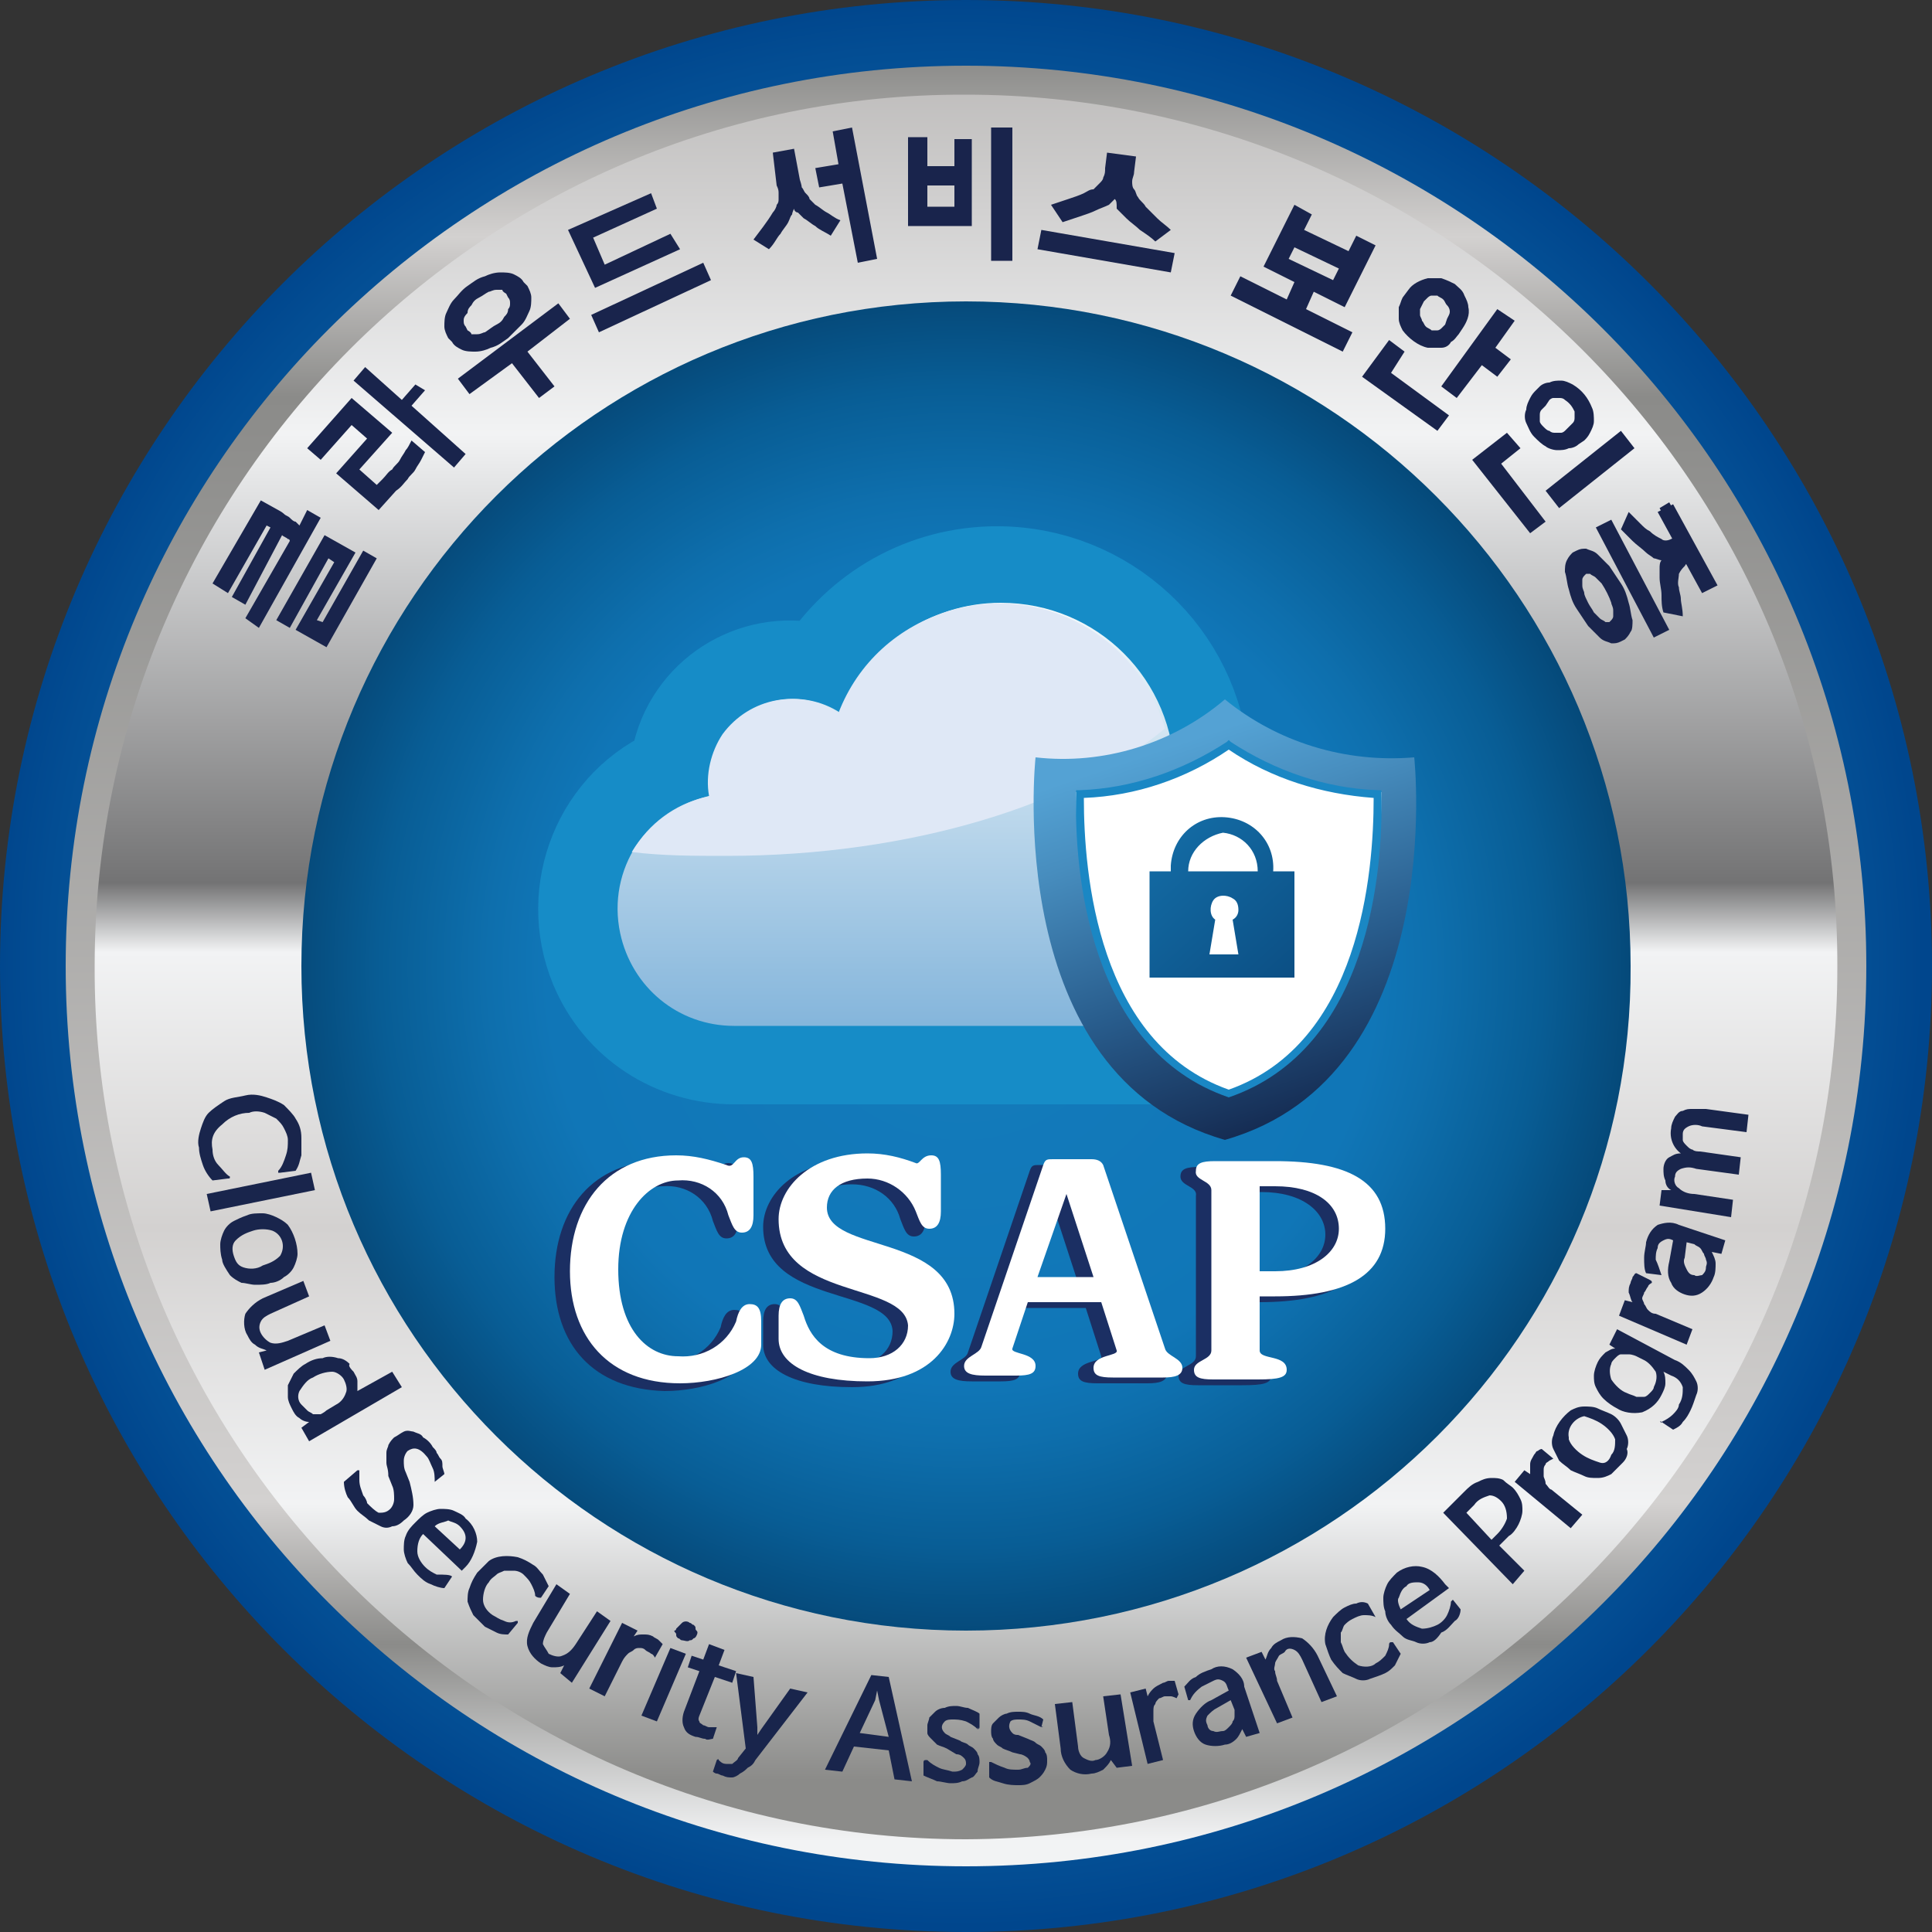 <svg xmlns="http://www.w3.org/2000/svg" xmlns:xlink="http://www.w3.org/1999/xlink" id="&#xB808;&#xC774;&#xC5B4;_1" x="0px" y="0px" viewBox="0 0 100 100" style="enable-background:new 0 0 100 100;" xml:space="preserve"><rect x="0" y="0" width="100" height="100" fill="#333333" stroke="none"/><style type="text/css">	.st0{fill:url(#SVGID_1_);}	.st1{fill:url(#SVGID_00000103961226990463265180000014007426152927115675_);}	.st2{fill:url(#SVGID_00000088134015005149087820000000418224549389188524_);}	.st3{fill:url(#SVGID_00000075866148759534972900000010894265848495618229_);}	.st4{fill:#19254C;}	.st5{fill:#99C8E4;}	.st6{fill:none;stroke:#168CC7;stroke-width:4.922;stroke-miterlimit:10;}	.st7{fill:url(#SVGID_00000078747239848778601210000016567517790535854779_);}	.st8{fill:#DFE8F6;}	.st9{fill:url(#SVGID_00000064352370361974838830000001933690094645894836_);}	.st10{fill:#FFFFFF;}	.st11{fill:#1A87C4;}	.st12{fill:url(#SVGID_00000163766101580074878850000015267063065788923065_);}	.st13{fill:#1B2F63;}	.st14{fill:#19244C;}</style><radialGradient id="SVGID_1_" cx="-890.821" cy="581.22" r="1" gradientTransform="matrix(50 0 0 -50 44591.027 29111)" gradientUnits="userSpaceOnUse">	<stop offset="0" style="stop-color:#0F73B5"></stop>	<stop offset="0.12" style="stop-color:#1280BF"></stop>	<stop offset="0.37" style="stop-color:#127DBC"></stop>	<stop offset="0.58" style="stop-color:#0F73B4"></stop>	<stop offset="0.76" style="stop-color:#0A64A7"></stop>	<stop offset="0.94" style="stop-color:#034D93"></stop>	<stop offset="0.99" style="stop-color:#00468D"></stop></radialGradient><path class="st0" d="M50,100C22.4,100,0,77.6,0,50C0,22.4,22.4,0,50,0s50,22.4,50,50C100,77.6,77.6,100,50,100z"></path><linearGradient id="SVGID_00000047782021619638063150000013014947798984059791_" gradientUnits="userSpaceOnUse" x1="50" y1="6.734" x2="50" y2="98.971" gradientTransform="matrix(1 0 0 -1 0 102)">	<stop offset="0" style="stop-color:#F2F3F4"></stop>	<stop offset="0.11" style="stop-color:#8B8B89"></stop>	<stop offset="0.19" style="stop-color:#D3D1D0"></stop>	<stop offset="0.81" style="stop-color:#8B8B89"></stop>	<stop offset="0.9" style="stop-color:#D3D1D0"></stop>	<stop offset="1" style="stop-color:#8B8B89"></stop></linearGradient><path style="fill:url(#SVGID_00000047782021619638063150000013014947798984059791_);" d="M50,96.6C24.2,96.6,3.4,75.8,3.4,50  S24.2,3.4,50,3.4S96.6,24.2,96.6,50C96.6,75.8,75.8,96.6,50,96.6z"></path><linearGradient id="SVGID_00000175282740006674489480000006880614237055355779_" gradientUnits="userSpaceOnUse" x1="50.013" y1="99.172" x2="50.013" y2="9.875" gradientTransform="matrix(1 0 0 -1 0 102)">	<stop offset="0" style="stop-color:#BBB9B8"></stop>	<stop offset="0.22" style="stop-color:#F2F3F4"></stop>	<stop offset="0.48" style="stop-color:#737374"></stop>	<stop offset="0.52" style="stop-color:#F2F3F4"></stop>	<stop offset="0.68" style="stop-color:#D3D1D0"></stop>	<stop offset="0.84" style="stop-color:#F2F3F4"></stop>	<stop offset="1" style="stop-color:#8B8B89"></stop></linearGradient><path style="fill:url(#SVGID_00000175282740006674489480000006880614237055355779_);" d="M50,95.2C25.1,95.2,4.8,74.9,4.9,50  C4.9,25.1,25.1,4.8,50,4.9c24.9,0,45.2,20.2,45.1,45.2C95.1,74.9,74.9,95.1,50,95.2z"></path><radialGradient id="SVGID_00000060011468969163518460000002137282190961112506_" cx="-887.742" cy="579.564" r="1" gradientTransform="matrix(42.761 0 0 -42.761 38010.695 24832.672)" gradientUnits="userSpaceOnUse">	<stop offset="0" style="stop-color:#147CBC"></stop>	<stop offset="0.5" style="stop-color:#1076B7"></stop>	<stop offset="0.57" style="stop-color:#0E6FAD"></stop>	<stop offset="0.7" style="stop-color:#085D95"></stop>	<stop offset="0.85" style="stop-color:#04416E"></stop>	<stop offset="1" style="stop-color:#0F2141"></stop></radialGradient><path style="fill:url(#SVGID_00000060011468969163518460000002137282190961112506_);" d="M50,84.4C31,84.4,15.6,69,15.6,50  C15.6,31,31,15.6,50,15.6c19,0,34.4,15.4,34.4,34.4C84.5,69,69.1,84.4,50,84.4L50,84.4z"></path><path class="st4" d="M11.9,60.9C11.9,60.9,11.9,60.9,11.9,60.9c0,0.1,0,0.1-0.1,0.1L11,61.1c-0.2-0.2-0.4-0.5-0.5-0.8  c-0.1-0.3-0.2-0.6-0.2-0.9c-0.1-0.3,0-0.7,0.1-1c0.1-0.3,0.2-0.6,0.4-0.8c0.2-0.2,0.5-0.4,0.8-0.6c0.3-0.2,0.7-0.2,1.1-0.3  c0.4-0.1,0.8,0,1.1,0.1c0.3,0.1,0.6,0.2,0.9,0.4c0.2,0.2,0.5,0.5,0.6,0.7c0.2,0.3,0.3,0.6,0.3,1c0,0.3,0,0.6,0,0.9  c-0.1,0.3-0.1,0.5-0.3,0.8l-0.8,0.1c0,0-0.1,0-0.1,0v-0.1c0.2-0.2,0.3-0.5,0.4-0.8s0.1-0.5,0.1-0.8c0-0.2-0.1-0.4-0.2-0.6  c-0.1-0.2-0.2-0.3-0.4-0.5c-0.2-0.1-0.4-0.2-0.6-0.3c-0.3-0.1-0.6-0.1-0.8,0c-0.5,0-1,0.2-1.4,0.6C11,58.6,10.9,59,11,59.5  c0,0.3,0.1,0.6,0.3,0.8C11.5,60.5,11.7,60.8,11.9,60.9L11.9,60.9z"></path><path class="st4" d="M16.3,61.6l-5.4,1.1l-0.2-0.9l5.4-1.1L16.3,61.6z"></path><path class="st4" d="M11.5,65.2c-0.1-0.3-0.1-0.6-0.1-0.8c0-0.2,0.1-0.5,0.2-0.7c0.1-0.2,0.3-0.4,0.5-0.5c0.2-0.1,0.4-0.2,0.7-0.3  c0.2-0.1,0.5-0.1,0.8-0.1c0.2,0,0.5,0.1,0.7,0.2c0.2,0.1,0.4,0.2,0.6,0.4c0.3,0.4,0.5,1,0.5,1.5c0,0.2-0.1,0.5-0.2,0.7  c-0.1,0.2-0.3,0.4-0.5,0.5c-0.2,0.2-0.5,0.3-0.7,0.3c-0.2,0.1-0.5,0.1-0.8,0.1c-0.2,0-0.5-0.1-0.7-0.1c-0.2-0.1-0.4-0.2-0.6-0.4  C11.7,65.7,11.5,65.4,11.5,65.2L11.5,65.2z M12.1,65c0.1,0.3,0.2,0.5,0.5,0.6c0.3,0.1,0.7,0.1,1-0.1c0.3-0.1,0.6-0.2,0.9-0.5  c0.3-0.5,0.1-1.1-0.4-1.3h0c-0.3-0.1-0.7-0.1-1,0c-0.3,0.1-0.6,0.2-0.9,0.5C12,64.4,12,64.7,12.1,65L12.1,65z"></path><path class="st4" d="M13.8,69.9c-0.2-0.1-0.4-0.1-0.6-0.3c-0.2-0.1-0.3-0.3-0.4-0.5c-0.2-0.3-0.2-0.8-0.1-1.1  c0.2-0.3,0.5-0.6,0.9-0.8l2.1-0.9l0.3,0.8L14,68c-0.2,0.1-0.4,0.2-0.5,0.4c-0.1,0.2-0.1,0.4,0,0.6c0.1,0.2,0.3,0.4,0.5,0.5  c0.3,0.1,0.6,0,0.9-0.1l1.9-0.8l0.3,0.8l-3.4,1.5L13.4,70L13.8,69.9L13.8,69.9z"></path><path class="st4" d="M18.3,71c0.1,0.2,0.2,0.3,0.2,0.5c0,0.2,0,0.4,0,0.5l1.8-1l0.5,0.8l-4.8,2.8l-0.4-0.7l0.4-0.3  c-0.2,0-0.4-0.1-0.5-0.2c-0.2-0.1-0.3-0.3-0.4-0.5c-0.1-0.2-0.2-0.4-0.2-0.6c0-0.2,0-0.4,0-0.6c0.1-0.2,0.2-0.4,0.3-0.6  c0.2-0.2,0.4-0.4,0.6-0.5c0.3-0.2,0.6-0.3,0.9-0.3c0.2-0.1,0.5-0.1,0.8,0c0.2,0,0.4,0.1,0.6,0.3C18,70.7,18.2,70.9,18.3,71z   M16.9,73l0.5-0.3c0.2-0.1,0.4-0.3,0.5-0.6c0.1-0.2,0-0.5-0.1-0.7c-0.1-0.2-0.4-0.4-0.6-0.4c-0.3,0-0.7,0.1-1,0.3  c-0.3,0.1-0.5,0.4-0.7,0.7c-0.1,0.2-0.1,0.5,0.1,0.7c0.1,0.1,0.2,0.2,0.3,0.3c0.1,0.1,0.2,0.1,0.3,0.2c0.1,0,0.3,0,0.4,0  C16.6,73.2,16.8,73.1,16.9,73L16.9,73z"></path><path class="st4" d="M22.5,76.7c0-0.2,0-0.5-0.1-0.7c-0.1-0.2-0.2-0.5-0.3-0.6c-0.4-0.5-0.7-0.5-1-0.3c-0.1,0.1-0.2,0.3-0.2,0.5  c0,0.2,0,0.4,0.1,0.6l0.2,0.5c0.1,0.4,0.2,0.8,0.2,1.2c0,0.3-0.2,0.6-0.5,0.8c-0.2,0.2-0.4,0.3-0.6,0.3c-0.2,0.1-0.4,0.1-0.6,0  c-0.2-0.1-0.4-0.2-0.6-0.3c-0.2-0.2-0.4-0.3-0.6-0.5c-0.2-0.2-0.3-0.5-0.5-0.7c-0.1-0.2-0.2-0.5-0.2-0.8l0.7-0.6h0.1c0,0,0,0,0,0.1  c0,0.1,0,0.3,0,0.4c0,0.3,0.1,0.5,0.2,0.8c0.1,0.1,0.2,0.3,0.2,0.4c0.2,0.2,0.4,0.4,0.6,0.5c0.2,0,0.4,0,0.6-0.2  c0.1-0.1,0.2-0.3,0.2-0.5c0-0.2,0-0.5-0.1-0.7l-0.2-0.5C20.1,76,20,75.9,20,75.7c0-0.2,0-0.3,0-0.5c0-0.2,0.1-0.3,0.1-0.4  c0.1-0.2,0.2-0.3,0.3-0.4c0.2-0.1,0.3-0.2,0.5-0.3c0.2-0.1,0.4,0,0.5,0c0.2,0.1,0.4,0.1,0.5,0.3c0.2,0.1,0.4,0.3,0.5,0.5  c0.1,0.1,0.2,0.2,0.2,0.3c0.1,0.1,0.1,0.2,0.2,0.3c0.1,0.1,0.1,0.2,0.1,0.4c0,0.1,0.1,0.3,0.1,0.4L22.5,76.7L22.5,76.7  C22.5,76.7,22.5,76.7,22.5,76.7L22.5,76.7z"></path><path class="st4" d="M23.4,81.6C23.4,81.6,23.5,81.6,23.4,81.6L23.4,81.6L23,82.2c-0.2,0-0.5-0.1-0.7-0.2c-0.3-0.1-0.5-0.3-0.7-0.5  c-0.2-0.2-0.3-0.4-0.5-0.6c-0.1-0.2-0.2-0.5-0.2-0.7s0-0.5,0.1-0.7c0.1-0.3,0.3-0.5,0.5-0.7c0.2-0.2,0.4-0.4,0.6-0.5  c0.2-0.1,0.5-0.2,0.7-0.2c0.2,0,0.5,0,0.7,0.1c0.2,0.1,0.5,0.2,0.6,0.4c0.4,0.3,0.6,0.8,0.6,1.2c-0.1,0.5-0.3,1-0.6,1.3l-0.2,0.2  l-2-1.9c-0.2,0.2-0.3,0.5-0.3,0.9c0,0.3,0.2,0.6,0.4,0.8c0.2,0.2,0.4,0.3,0.6,0.4C23,81.5,23.3,81.5,23.4,81.6L23.4,81.6z M22.5,79  l1.3,1.2c0.2-0.2,0.3-0.4,0.3-0.6c0-0.2-0.1-0.4-0.3-0.6c-0.2-0.2-0.4-0.2-0.6-0.3C23,78.8,22.7,78.8,22.5,79L22.5,79z"></path><path class="st4" d="M27.7,82.6c0-0.2-0.1-0.4-0.2-0.6c-0.1-0.2-0.2-0.3-0.4-0.5c-0.1-0.1-0.3-0.2-0.5-0.2c-0.1,0-0.3,0-0.5,0  c-0.2,0.1-0.3,0.1-0.4,0.2c-0.1,0.1-0.3,0.2-0.4,0.4c-0.2,0.2-0.3,0.6-0.3,0.9c0,0.3,0.2,0.6,0.5,0.8c0.2,0.1,0.3,0.2,0.6,0.3  c0.2,0.1,0.4,0.1,0.6,0h0.1V84l-0.5,0.6c-0.2,0-0.4,0-0.6-0.1c-0.2-0.1-0.4-0.2-0.6-0.3c-0.2-0.2-0.4-0.4-0.6-0.6  c-0.1-0.2-0.2-0.4-0.3-0.7c0-0.2,0-0.5,0.1-0.7c0.1-0.3,0.2-0.5,0.4-0.8c0.2-0.2,0.4-0.4,0.6-0.6c0.4-0.3,1-0.3,1.5-0.2  c0.3,0.1,0.5,0.2,0.8,0.4c0.2,0.1,0.3,0.3,0.5,0.5c0.1,0.2,0.2,0.4,0.3,0.6l-0.4,0.6C27.9,82.7,27.8,82.7,27.7,82.6  C27.8,82.7,27.8,82.7,27.7,82.6L27.7,82.6z"></path><path class="st4" d="M29.2,86.2c-0.2,0.1-0.4,0.1-0.6,0.1c-0.2,0-0.4-0.1-0.6-0.2c-0.3-0.2-0.6-0.5-0.7-0.9  c-0.1-0.4,0.1-0.8,0.3-1.2l1.2-2l0.7,0.5l-1.2,2c-0.1,0.2-0.2,0.4-0.2,0.6c0.1,0.2,0.2,0.3,0.3,0.5c0.2,0.1,0.5,0.2,0.7,0.1  c0.3-0.1,0.5-0.3,0.7-0.6l1.1-1.7l0.7,0.5l-2,3.2L29,86.6L29.2,86.2L29.2,86.2z"></path><path class="st4" d="M33.9,85.8c0,0-0.1-0.2-0.2-0.2c-0.1-0.1-0.2-0.1-0.3-0.2c-0.1-0.1-0.2-0.1-0.3-0.1c-0.1,0-0.2,0-0.3,0.1  c-0.1,0.1-0.2,0.1-0.3,0.2c-0.1,0.1-0.2,0.2-0.3,0.4l-0.9,1.8l-0.8-0.4l1.7-3.4l0.8,0.4l-0.2,0.3c0.2-0.1,0.3-0.1,0.5-0.1  c0.2,0,0.3,0,0.5,0.1c0.1,0.1,0.2,0.1,0.3,0.2c0.1,0.1,0.1,0.1,0.2,0.2L33.9,85.8C34,85.8,34,85.8,33.9,85.8  C33.9,85.8,33.9,85.8,33.9,85.8L33.9,85.8z"></path><path class="st4" d="M35.5,85.6L34,89.1l-0.8-0.3l1.5-3.5L35.5,85.6z M35,84.3c0,0,0.2-0.2,0.3-0.3c0.1-0.1,0.3-0.1,0.4,0  c0.1,0,0.1,0.1,0.2,0.1c0.1,0.1,0.1,0.1,0.1,0.2c0,0.1,0.1,0.1,0.1,0.2c0,0.1-0.1,0.3-0.2,0.3c-0.1,0.1-0.1,0.1-0.2,0.1  c-0.1,0.1-0.3,0-0.4,0c-0.1,0-0.1-0.1-0.2-0.1c-0.1-0.1-0.1-0.1-0.1-0.2c0-0.1-0.1-0.1-0.1-0.2C35,84.4,35,84.3,35,84.3L35,84.3z"></path><path class="st4" d="M37.1,89.4L37.1,89.4L37.1,89.4L36.9,90c-0.1,0-0.3,0.1-0.4,0c-0.2,0-0.3-0.1-0.5-0.1c-0.3-0.1-0.5-0.2-0.6-0.5  c-0.1-0.2-0.1-0.5,0-0.8l0.8-2.1l-0.6-0.2l0.2-0.6l0.6,0.2l0.3-0.8l0.8,0.3l-0.3,0.8l0.9,0.3l-0.2,0.6L37,86.8l-0.8,2  c0,0-0.1,0.2,0,0.3c0,0.1,0.1,0.1,0.2,0.2c0.1,0,0.2,0.1,0.3,0.1C36.8,89.4,36.9,89.4,37.1,89.4L37.1,89.4z"></path><path class="st4" d="M38.6,90.5l-0.5-3.9l0.9,0.2l0.2,2.6v0.4l0.2-0.3l1.5-2.1l0.9,0.2l-2.7,3.5c-0.1,0.2-0.2,0.3-0.4,0.4  c-0.1,0.1-0.2,0.2-0.4,0.3C38.2,91.9,38,92,37.9,92c-0.2,0-0.3,0-0.5-0.1c-0.1,0-0.2-0.1-0.3-0.1c-0.1,0-0.2-0.1-0.2-0.1l0.2-0.6  c0,0,0.1-0.1,0.1,0c0.1,0.1,0.2,0.2,0.4,0.2c0.1,0,0.2,0,0.3,0c0.1-0.1,0.3-0.2,0.3-0.3L38.6,90.5L38.6,90.5z"></path><path class="st4" d="M46,86.8l1.2,5.4l-0.9-0.1L46,90.6l-1.8-0.2l-0.6,1.3l-0.9-0.1l2.4-4.9L46,86.8z M45.4,87.5L45.3,88l-0.8,1.7  l1.5,0.2L45.5,88L45.4,87.5z"></path><path class="st4" d="M50.6,89.5c-0.2-0.2-0.4-0.3-0.6-0.4C49.7,89,49.5,89,49.3,89c-0.1,0-0.3,0-0.4,0.1c-0.2,0.2-0.2,0.4,0,0.6  c0.1,0.1,0.2,0.1,0.3,0.2l0.5,0.2c0.1,0.1,0.3,0.1,0.4,0.2c0.1,0.1,0.2,0.1,0.3,0.2c0.1,0.1,0.2,0.2,0.2,0.3  c0.1,0.1,0.1,0.3,0.1,0.4c0,0.2-0.1,0.3-0.1,0.5c-0.1,0.1-0.2,0.3-0.3,0.3c-0.2,0.1-0.3,0.2-0.5,0.2c-0.2,0.1-0.4,0.1-0.6,0.1  c-0.2,0-0.5-0.1-0.7-0.1c-0.2-0.1-0.5-0.2-0.7-0.3v-0.7c0,0,0-0.1,0.1-0.1h0.1c0.2,0.2,0.4,0.3,0.6,0.4c0.2,0.1,0.4,0.1,0.7,0.2  c0.2,0,0.3,0,0.5-0.1c0.1-0.1,0.2-0.2,0.2-0.3c0-0.1,0-0.2-0.1-0.3c-0.1-0.1-0.2-0.2-0.4-0.2L49,90.5c-0.2-0.1-0.3-0.1-0.5-0.2  c-0.1-0.1-0.2-0.2-0.3-0.3c-0.1-0.1-0.2-0.2-0.2-0.3C48,89.5,48,89.4,48,89.3c0-0.1,0.1-0.3,0.1-0.4c0.1-0.1,0.2-0.2,0.3-0.3  c0.1-0.1,0.3-0.2,0.5-0.2c0.2-0.1,0.4-0.1,0.6-0.1c0.2,0,0.4,0.1,0.6,0.1c0.2,0.1,0.5,0.2,0.6,0.3v0.7c0,0,0,0.1-0.1,0.1  C50.7,89.4,50.6,89.4,50.6,89.5L50.6,89.5z"></path><path class="st4" d="M53.9,89.4c-0.2-0.1-0.4-0.2-0.6-0.3c-0.2-0.1-0.4-0.1-0.6-0.1c-0.1,0-0.3,0-0.4,0.1c-0.1,0.2-0.1,0.4,0.1,0.6  c0.1,0.1,0.2,0.1,0.3,0.1l0.5,0.2c0.2,0.1,0.3,0.1,0.4,0.2c0.1,0.1,0.2,0.1,0.3,0.2c0.1,0.1,0.2,0.2,0.2,0.3  c0.1,0.1,0.1,0.3,0.1,0.4c0,0.2,0,0.3-0.1,0.5c-0.1,0.2-0.2,0.3-0.3,0.4c-0.1,0.1-0.3,0.2-0.5,0.3c-0.2,0.1-0.4,0.1-0.6,0.1  c-0.2,0-0.5,0-0.8-0.1c-0.3-0.1-0.5-0.1-0.7-0.3v-0.7c0,0,0-0.1,0-0.1h0.1c0.2,0.1,0.4,0.2,0.7,0.3c0.2,0.1,0.4,0.1,0.7,0.1  c0.2,0,0.3-0.1,0.5-0.1c0.1-0.1,0.2-0.2,0.1-0.3c0-0.1-0.1-0.2-0.1-0.2c-0.1-0.1-0.3-0.2-0.4-0.2l-0.4-0.1c-0.2-0.1-0.3-0.1-0.5-0.2  c-0.1-0.1-0.2-0.1-0.3-0.2c-0.1-0.1-0.2-0.2-0.2-0.3c-0.1-0.1-0.1-0.3-0.1-0.4c0-0.1,0-0.3,0.1-0.4c0.1-0.1,0.2-0.2,0.3-0.3  c0.1-0.1,0.3-0.2,0.4-0.2c0.2-0.1,0.4-0.1,0.6-0.1c0.2,0,0.4,0,0.6,0.1c0.2,0.1,0.5,0.1,0.7,0.3L53.9,89.4  C54,89.3,54,89.4,53.9,89.4L53.9,89.4L53.9,89.4z"></path><path class="st4" d="M57.5,91.1c-0.1,0.2-0.2,0.3-0.4,0.5c-0.2,0.1-0.4,0.2-0.6,0.2c-0.4,0.1-0.8,0-1.1-0.2  c-0.3-0.3-0.5-0.7-0.5-1.1l-0.3-2.3l0.9-0.1l0.3,2.3c0,0.2,0.1,0.5,0.3,0.6c0.2,0.1,0.4,0.2,0.6,0.1c0.2,0,0.5-0.2,0.6-0.4  c0.2-0.3,0.2-0.6,0.1-0.9l-0.3-2l0.9-0.1l0.6,3.7l-0.8,0.1L57.5,91.1L57.5,91.1z"></path><path class="st4" d="M60.9,87.9c0,0-0.2-0.1-0.3-0.1c-0.1,0-0.2,0-0.3,0c-0.1,0-0.2,0.1-0.3,0.1c-0.1,0.1-0.2,0.2-0.2,0.3  c-0.1,0.1-0.1,0.2-0.1,0.4c0,0.2,0,0.3,0,0.5l0.5,2l-0.8,0.2l-0.9-3.7l0.8-0.2l0.1,0.4c0.1-0.2,0.2-0.3,0.3-0.4  c0.1-0.1,0.3-0.2,0.5-0.3c0.1,0,0.2-0.1,0.3-0.1c0.1,0,0.2,0,0.3,0l0.2,0.7L60.9,87.9L60.9,87.9L60.9,87.9z"></path><path class="st4" d="M61.6,88C61.6,88,61.6,88,61.6,88c-0.1,0-0.1,0-0.1,0l-0.2-0.7c0.2-0.2,0.3-0.4,0.6-0.5  c0.2-0.2,0.5-0.3,0.8-0.4c0.3-0.2,0.7-0.2,1.1,0c0.3,0.2,0.6,0.5,0.6,0.9l0.8,2.4l-0.7,0.2l-0.2-0.4c-0.1,0.2-0.2,0.4-0.3,0.5  c-0.2,0.2-0.4,0.3-0.6,0.3c-0.3,0.1-0.7,0.1-1,0c-0.3-0.1-0.5-0.4-0.6-0.7c-0.1-0.3-0.1-0.6,0.1-0.9c0.2-0.3,0.5-0.6,0.8-0.7  l0.9-0.5c-0.1-0.2-0.1-0.4-0.3-0.5c-0.2-0.1-0.3-0.1-0.5,0c-0.2,0.1-0.4,0.2-0.6,0.3C61.8,87.6,61.7,87.8,61.6,88L61.6,88z   M63.9,88.5L63.7,88L63,88.4c-0.2,0.1-0.3,0.2-0.5,0.4c-0.1,0.2-0.1,0.3,0,0.5c0,0.1,0.1,0.3,0.3,0.3c0.2,0.1,0.3,0,0.5,0  c0.1,0,0.2-0.1,0.3-0.2c0.1-0.1,0.2-0.2,0.2-0.3c0.1-0.1,0.1-0.2,0.1-0.3C63.9,88.7,63.9,88.6,63.9,88.5z"></path><path class="st4" d="M65.5,85.9c0.1-0.2,0.1-0.4,0.3-0.6c0.1-0.2,0.3-0.3,0.5-0.4c0.3-0.2,0.7-0.2,1.1-0.1c0.3,0.2,0.6,0.5,0.8,0.9  l1,2.1l-0.8,0.3l-1-2.2c-0.1-0.2-0.2-0.4-0.4-0.5c-0.2-0.1-0.4-0.1-0.5,0.1c-0.1,0.1-0.2,0.1-0.3,0.2C66.1,85.9,66,86,66,86.1  c0,0.1-0.1,0.3,0,0.4c0,0.2,0.1,0.3,0.1,0.5l0.8,1.9l-0.8,0.3l-1.6-3.4l0.8-0.3L65.5,85.9L65.5,85.9z"></path><path class="st4" d="M71.2,83.7c-0.2-0.1-0.4-0.1-0.6-0.1c-0.2,0-0.4,0.1-0.6,0.2c-0.2,0.1-0.3,0.2-0.4,0.3  c-0.1,0.1-0.1,0.3-0.2,0.4c0,0.2,0,0.3,0,0.5c0.1,0.2,0.1,0.3,0.2,0.5c0.2,0.3,0.4,0.5,0.7,0.7c0.3,0.1,0.7,0.1,0.9-0.1  c0.2-0.1,0.3-0.2,0.5-0.4c0.1-0.2,0.2-0.4,0.2-0.6c0,0,0-0.1,0.1-0.1c0,0,0.1,0,0.1,0l0.4,0.6c-0.1,0.2-0.2,0.4-0.3,0.6  c-0.2,0.2-0.3,0.3-0.5,0.4c-0.2,0.1-0.5,0.2-0.8,0.3c-0.2,0.1-0.5,0.1-0.7,0c-0.2-0.1-0.5-0.2-0.7-0.3c-0.2-0.2-0.4-0.4-0.6-0.7  c-0.1-0.2-0.2-0.5-0.3-0.8c-0.1-0.5,0.1-1,0.4-1.4c0.2-0.2,0.4-0.4,0.6-0.5c0.2-0.1,0.4-0.2,0.6-0.2c0.2-0.1,0.4-0.1,0.6,0  L71.2,83.7L71.2,83.7C71.3,83.7,71.2,83.7,71.2,83.7z"></path><path class="st4" d="M75.1,82.9C75.1,82.9,75.1,82.9,75.1,82.9l0.1-0.1l0.4,0.5c0,0.2-0.1,0.5-0.3,0.6c-0.2,0.2-0.4,0.5-0.7,0.6  C74.4,84.8,74.2,85,74,85c-0.2,0.1-0.5,0.1-0.7,0c-0.2-0.1-0.5-0.1-0.7-0.3c-0.2-0.2-0.4-0.3-0.6-0.6c-0.2-0.2-0.3-0.5-0.3-0.7  c-0.1-0.2-0.1-0.5-0.1-0.7c0-0.2,0.1-0.5,0.2-0.7c0.1-0.2,0.3-0.4,0.5-0.6c0.4-0.3,0.9-0.4,1.3-0.3c0.5,0.1,0.9,0.5,1.2,0.9l0.2,0.2  l-2.2,1.6c0.2,0.3,0.5,0.4,0.8,0.5c0.3,0,0.6-0.1,0.8-0.2c0.2-0.1,0.4-0.3,0.5-0.5C75,83.4,75.1,83.1,75.1,82.9z M72.5,83.3l1.5-1  c-0.1-0.2-0.3-0.4-0.6-0.4c-0.2,0-0.5,0-0.6,0.2c-0.2,0.1-0.3,0.3-0.4,0.6C72.3,82.8,72.4,83.1,72.5,83.3L72.5,83.3z"></path><path class="st4" d="M78.3,77c0.2,0.2,0.3,0.4,0.4,0.6c0.1,0.2,0.1,0.4,0.1,0.6c0,0.2-0.1,0.5-0.2,0.7c-0.1,0.2-0.3,0.5-0.5,0.6  l-0.5,0.5l1.3,1.3L78.3,82l-3.6-3.7l1.1-1.1c0.2-0.2,0.4-0.4,0.7-0.5c0.2-0.1,0.4-0.2,0.7-0.2c0.2,0,0.4,0,0.6,0.1  C78,76.8,78.2,76.9,78.3,77L78.3,77z M77.7,77.7c-0.2-0.2-0.4-0.3-0.6-0.3c-0.3,0.1-0.6,0.2-0.8,0.5l-0.4,0.4l1.3,1.4l0.3-0.3  c0.2-0.2,0.4-0.5,0.5-0.8C78,78.2,77.9,77.9,77.7,77.7L77.7,77.7z"></path><path class="st4" d="M80.4,75.5c0,0-0.2,0.1-0.2,0.1c-0.1,0.1-0.2,0.1-0.2,0.2c-0.1,0.1-0.1,0.2-0.1,0.3c0,0.1,0,0.2,0,0.3  c0,0.1,0.1,0.2,0.1,0.4c0.1,0.1,0.2,0.3,0.3,0.3l1.6,1.3l-0.6,0.7l-2.9-2.4l0.5-0.6l0.3,0.2c0-0.2,0-0.3,0-0.5  c0-0.2,0.1-0.3,0.2-0.5c0.1-0.1,0.1-0.2,0.2-0.2c0.1-0.1,0.2-0.1,0.2-0.1L80.4,75.5C80.4,75.4,80.4,75.4,80.4,75.5  C80.4,75.5,80.4,75.5,80.4,75.5L80.4,75.5z"></path><path class="st4" d="M84,75.7c-0.2,0.2-0.4,0.4-0.6,0.6c-0.2,0.1-0.4,0.2-0.7,0.2s-0.5,0-0.7-0.1c-0.2-0.1-0.5-0.2-0.7-0.3  c-0.2-0.2-0.4-0.3-0.6-0.5c-0.1-0.2-0.2-0.4-0.3-0.6c-0.1-0.2-0.1-0.5,0-0.7c0.1-0.5,0.5-1,0.9-1.3c0.2-0.1,0.4-0.2,0.7-0.2  c0.2,0,0.5,0,0.7,0.1c0.2,0.1,0.5,0.2,0.7,0.3c0.2,0.1,0.4,0.3,0.5,0.5c0.1,0.2,0.2,0.4,0.3,0.6c0.1,0.2,0.1,0.5,0,0.7  C84.3,75.2,84.2,75.5,84,75.7L84,75.7z M83.4,75.3c0.2-0.2,0.2-0.5,0.2-0.8c-0.1-0.3-0.4-0.6-0.7-0.8c-0.3-0.2-0.6-0.3-0.9-0.4  c-0.5,0.1-0.9,0.6-0.8,1.1v0.1c0.1,0.3,0.4,0.6,0.7,0.8c0.3,0.2,0.6,0.3,0.9,0.4C83.1,75.8,83.3,75.6,83.4,75.3L83.4,75.3z"></path><path class="st4" d="M86,73.6c0.2-0.1,0.4-0.2,0.6-0.4c0.1-0.1,0.3-0.3,0.3-0.5c0.2-0.3,0.2-0.6,0.2-0.9c-0.1-0.3-0.3-0.5-0.6-0.6  L86.1,71c0.1,0.2,0.1,0.4,0.1,0.6s-0.1,0.4-0.2,0.6c-0.2,0.4-0.5,0.7-1,0.9c-0.5,0.1-1,0-1.3-0.2c-0.2-0.1-0.5-0.3-0.7-0.5  c-0.2-0.2-0.3-0.4-0.4-0.6c-0.1-0.2-0.1-0.4-0.1-0.6c0-0.2,0.1-0.5,0.2-0.7c0.1-0.2,0.2-0.3,0.4-0.5c0.2-0.1,0.3-0.2,0.5-0.2  l-0.3-0.2l0.4-0.8l3,1.6c0.3,0.1,0.5,0.3,0.7,0.5c0.2,0.2,0.3,0.4,0.4,0.6c0.1,0.2,0.1,0.5,0,0.7c-0.1,0.3-0.2,0.6-0.3,0.8  c-0.1,0.2-0.2,0.4-0.4,0.6c-0.1,0.2-0.3,0.3-0.5,0.4L86,73.6C86,73.7,85.9,73.6,86,73.6C85.9,73.6,85.9,73.5,86,73.6L86,73.6z   M85.1,70.4l-0.4-0.2c0,0-0.2-0.1-0.4-0.1c-0.1,0-0.2,0-0.4,0c-0.1,0-0.2,0.1-0.3,0.2c-0.1,0.1-0.2,0.2-0.2,0.3  c-0.1,0.2-0.1,0.5,0,0.8c0.2,0.3,0.5,0.6,0.8,0.7c0.2,0.1,0.3,0.1,0.5,0.2c0.1,0,0.3,0,0.4,0c0.1,0,0.2-0.1,0.3-0.2  c0.1-0.1,0.2-0.2,0.2-0.3c0.1-0.2,0.2-0.5,0.1-0.8C85.5,70.7,85.3,70.5,85.1,70.4L85.1,70.4z"></path><path class="st4" d="M85.5,66.4c0,0-0.2,0.1-0.2,0.2c-0.1,0.1-0.1,0.2-0.2,0.3c0,0.1-0.1,0.2-0.1,0.3c0,0.1,0.1,0.2,0.1,0.3  c0.1,0.1,0.1,0.2,0.2,0.3c0.1,0.1,0.2,0.2,0.4,0.2l1.9,0.8l-0.3,0.8l-3.5-1.5l0.3-0.8l0.4,0.1c-0.1-0.1-0.1-0.3-0.2-0.5  c0-0.2,0-0.3,0.1-0.5c0-0.1,0.1-0.2,0.1-0.3c0.1-0.1,0.1-0.2,0.2-0.2l0.6,0.3C85.5,66.3,85.5,66.3,85.5,66.4  C85.5,66.3,85.5,66.4,85.5,66.4L85.5,66.4z"></path><path class="st4" d="M86,66C86,66,86,66,86,66C86,66,85.9,66,86,66l-0.8-0.1c-0.1-0.2-0.1-0.5-0.1-0.8c0-0.3,0.1-0.6,0.1-0.8  c0.1-0.4,0.3-0.7,0.6-0.9c0.3-0.1,0.7-0.2,1.1,0l2.4,0.8l-0.2,0.7l-0.5-0.1c0.1,0.2,0.2,0.4,0.2,0.6c0,0.2,0,0.5-0.1,0.7  c-0.1,0.3-0.3,0.6-0.6,0.8c-0.3,0.2-0.6,0.2-0.9,0.1c-0.3-0.1-0.6-0.3-0.7-0.6c-0.2-0.3-0.2-0.7-0.1-1.1l0.2-1.1h0  c-0.2-0.1-0.3-0.1-0.5,0c-0.2,0.1-0.3,0.2-0.3,0.4c-0.1,0.2-0.1,0.4-0.1,0.6C85.8,65.4,85.9,65.7,86,66L86,66z M87.7,64.4l-0.4-0.1  l-0.1,0.8c-0.1,0.2,0,0.4,0.1,0.6c0.1,0.2,0.2,0.3,0.4,0.3c0.1,0.1,0.3,0,0.4,0c0.1-0.1,0.2-0.2,0.2-0.4c0-0.1,0.1-0.2,0-0.4  c0-0.1-0.1-0.2-0.1-0.3c-0.1-0.1-0.1-0.2-0.2-0.3C87.9,64.5,87.8,64.5,87.7,64.4L87.7,64.4z"></path><path class="st4" d="M87,59.7c-0.4-0.3-0.6-0.8-0.5-1.3c0-0.2,0.1-0.4,0.2-0.6c0.1-0.1,0.2-0.3,0.4-0.3c0.2-0.1,0.3-0.1,0.5-0.1  c0.2,0,0.5,0,0.7,0l2.2,0.3l-0.1,0.9l-2.3-0.3c-0.2-0.1-0.5-0.1-0.7,0c-0.2,0.1-0.3,0.2-0.3,0.4c0,0.1,0,0.2,0,0.3  c0,0.1,0.1,0.2,0.2,0.3c0.1,0.1,0.2,0.2,0.3,0.2c0.1,0.1,0.3,0.1,0.4,0.1l2.1,0.3L90,60.8l-2.2-0.3c-0.3-0.1-0.5-0.1-0.8,0  c-0.2,0.1-0.3,0.2-0.3,0.4c-0.1,0.2,0,0.5,0.2,0.6c0.2,0.2,0.5,0.3,0.8,0.3l2,0.3L89.6,63l-3.7-0.6l0.1-0.8h0.5  c-0.2-0.1-0.3-0.3-0.3-0.5c-0.1-0.2-0.1-0.4-0.1-0.6c0-0.2,0.1-0.5,0.3-0.6C86.6,59.8,86.7,59.7,87,59.7L87,59.7z"></path><path class="st5" d="M51.7,31.4c4.7,0,8.6,3.8,8.6,8.5c0,0.1,0,0.1,0,0.2c0,0.3-0.1,1.3-0.2,1.6c0.1,0,0.5-0.1,0.7-0.1  c3.3,0,6,2.1,6,5.4c0,3.3-2.6,5.9-5.9,5.9H38c-3.3,0-5.9-2.6-5.9-5.9c0-2.8,2-5.2,4.7-5.8c-0.1-0.2-0.1-0.5-0.1-0.8  c0-2.3,1.9-4.2,4.2-4.2c0.9,0,1.7,0.3,2.4,0.8C44.7,33.7,48,31.5,51.7,31.4 M51.6,29.7c-3.7,0-7.1,1.9-9.1,5.1  c-3.2-0.9-6.5,1-7.3,4.2c-0.1,0.3-0.2,0.7-0.2,1c-3.9,1.6-5.7,6.1-4.1,10c1.2,2.9,4,4.7,7.1,4.7h22.9c4.2,0,7.6-3.5,7.6-7.7  c0-3.7-2.7-6.8-6.3-7.5C61.8,34,57.2,29.7,51.6,29.7L51.6,29.7z"></path><path class="st6" d="M51.7,31.4c4.7,0,8.6,3.8,8.6,8.5c0,0.1,0,0.1,0,0.2c0,0.3-0.1,1.3-0.2,1.6c0.1,0,0.5-0.1,0.7-0.1  c3.3,0,6,2.1,6,5.4c0,3.3-2.6,5.9-5.9,5.9H38c-3.3,0-5.9-2.6-5.9-5.9c0-2.8,2-5.2,4.7-5.8c-0.1-0.2-0.1-0.5-0.1-0.8  c0-2.3,1.9-4.2,4.2-4.2c0.9,0,1.7,0.3,2.4,0.8C44.7,33.7,48,31.5,51.7,31.4 M51.6,29.7c-3.7,0-7.1,1.9-9.1,5.1  c-3.2-0.9-6.5,1-7.3,4.2c-0.1,0.3-0.2,0.7-0.2,1c-3.9,1.6-5.7,6.1-4.1,10c1.2,2.9,4,4.7,7.1,4.7h22.9c4.2,0,7.6-3.5,7.6-7.7  c0-3.7-2.7-6.8-6.3-7.5C61.8,34,57.2,29.7,51.6,29.7L51.6,29.7z"></path><linearGradient id="SVGID_00000143612442014092074970000006947431876257962412_" gradientUnits="userSpaceOnUse" x1="49.502" y1="70.903" x2="49.502" y2="48.809" gradientTransform="matrix(1 0 0 -1 0 102)">	<stop offset="0" style="stop-color:#F4FAFC"></stop>	<stop offset="1" style="stop-color:#84B5DB"></stop></linearGradient><path style="fill:url(#SVGID_00000143612442014092074970000006947431876257962412_);" d="M61.1,41.1c-0.1,0-0.3,0-0.4,0  c0-0.3,0.1-0.6,0.1-0.9c0-5-4-9-9-9c-3.7,0-7,2.3-8.3,5.7c-2-1.3-4.6-0.8-6,1.1c-0.6,0.9-0.9,2.1-0.7,3.2c-3.3,0.6-5.4,3.8-4.7,7.1  c0.6,2.8,3,4.8,5.9,4.8h23.2c3.3,0,6-2.7,6-6C67.1,43.8,64.4,41.1,61.1,41.1L61.1,41.1z"></path><path class="st8" d="M32.7,44.1c1.6,0.2,3.2,0.2,4.9,0.2c9.6,0,18.1-2.7,22.7-6.6c-1.4-4.8-6.4-7.5-11.1-6.1  c-2.7,0.8-4.8,2.7-5.8,5.3c-2-1.3-4.6-0.8-6,1.1c-0.6,0.9-0.9,2.1-0.7,3.2C35,41.6,33.6,42.6,32.7,44.1L32.7,44.1z"></path><linearGradient id="SVGID_00000078006168012871775080000009070498574013792149_" gradientUnits="userSpaceOnUse" x1="61.759" y1="63.777" x2="73.135" y2="30.093" gradientTransform="matrix(1 0 0 -1 0 102)">	<stop offset="0" style="stop-color:#54A2D4"></stop>	<stop offset="0.12" style="stop-color:#478DBE"></stop>	<stop offset="0.35" style="stop-color:#285C8C"></stop>	<stop offset="0.57" style="stop-color:#152C53"></stop>	<stop offset="0.91" style="stop-color:#071831"></stop></linearGradient><path style="fill:url(#SVGID_00000078006168012871775080000009070498574013792149_);" d="M73.2,39.2c-3.6,0.3-7.1-0.8-9.8-3  c-2.7,2.3-6.3,3.4-9.8,3c0,0-1.8,16.5,9.8,19.8C75,55.7,73.2,39.2,73.2,39.2z"></path><path class="st10" d="M63.6,56.6C56.4,54.1,55.7,45,55.7,41c2.8-0.1,5.5-1,7.9-2.6c2.3,1.6,5.1,2.4,7.9,2.6  C71.5,45,70.8,54.1,63.6,56.6z"></path><path class="st11" d="M63.6,56.8L63.6,56.8c-7.3-2.5-8-11.8-7.9-15.7v-0.2h0.2c2.7-0.1,5.3-1,7.6-2.5l0.1-0.1l0.1,0.1  c2.3,1.5,4.9,2.4,7.6,2.5h0.2v0.2C71.6,45,70.9,54.3,63.6,56.8L63.6,56.8L63.6,56.8z M56.1,41.3c0,3.9,0.7,12.7,7.5,15.1  c6.8-2.4,7.5-11.2,7.5-15.1c-2.7-0.2-5.3-1-7.5-2.5C61.4,40.3,58.8,41.2,56.1,41.3z"></path><linearGradient id="SVGID_00000120527092625238901970000018029720726987388849_" gradientUnits="userSpaceOnUse" x1="53.313" y1="65.031" x2="80.44" y2="35.434" gradientTransform="matrix(1 0 0 -1 0 102)">	<stop offset="0" style="stop-color:#1782C0"></stop>	<stop offset="0.18" style="stop-color:#1571AB"></stop>	<stop offset="0.56" style="stop-color:#09467A"></stop>	<stop offset="0.79" style="stop-color:#152C53"></stop>	<stop offset="1" style="stop-color:#071831"></stop></linearGradient><path style="fill:url(#SVGID_00000120527092625238901970000018029720726987388849_);" d="M65.9,45.1c0.1-1.5-1-2.7-2.5-2.8  c-1.5-0.1-2.7,1-2.8,2.5c0,0.1,0,0.2,0,0.3h-1.1v5.5H67v-5.5H65.9z M63.3,43.1c1,0.1,1.8,0.9,1.8,2h-3.6  C61.5,44.1,62.3,43.3,63.3,43.1z M62.6,49.4l0.3-1.8c-0.3-0.2-0.3-0.7-0.1-1c0.2-0.3,0.7-0.3,1-0.1c0.2,0.1,0.3,0.3,0.3,0.6  c0,0.2-0.1,0.4-0.3,0.5l0.3,1.8H62.6z"></path><path class="st13" d="M28.7,66.1c0-3.5,2-6,5.5-6c0.9,0,1.7,0.2,2.6,0.5c0.4,0.2,0.4-0.4,0.9-0.4c0.4,0,0.5,0.3,0.5,1v2  c0,0.6-0.2,0.9-0.6,0.9c-0.4,0-0.5-0.4-0.7-0.9c-0.3-1.2-1.4-1.9-2.6-1.8c-1.5,0-3.1,1.6-3.1,4.6c0,3.1,1.5,4.5,3.1,4.5  c1.3,0.1,2.5-0.6,3-1.8c0.1-0.5,0.3-0.9,0.7-0.9c0.4,0,0.6,0.2,0.6,0.9V70c0,1.3-2.3,2-4.2,2C30.7,71.9,28.7,69.6,28.7,66.1  L28.7,66.1z"></path><path class="st13" d="M39.5,63.5c0-1.6,1.6-3.4,4.6-3.4c0.9,0,1.7,0.2,2.5,0.5c0.2,0.1,0.3-0.4,0.8-0.4c0.4,0,0.5,0.3,0.5,1v1.9  c0,0.6-0.2,0.9-0.6,0.9c-0.4,0-0.5-0.4-0.7-0.9c-0.3-1.1-1.3-1.8-2.5-1.8c-1.4,0-2.1,0.6-2.1,1.5c0,2.4,6.6,1.3,6.6,5.5  c0,1.5-1.2,3.5-4.5,3.5c-3,0-4.6-0.9-4.6-2.2v-1.2c0-0.6,0.2-0.9,0.6-0.9c0.4,0,0.5,0.4,0.7,0.9c0.3,1,1,2.2,3.4,2.2  c1.2,0,2-0.7,2-1.7C46.1,66.6,39.5,67.6,39.5,63.5L39.5,63.5z"></path><path class="st13" d="M59.5,70.1c0.1,0.4,0.9,0.5,0.9,1c0,0.4-0.4,0.5-1,0.5h-2.6c-0.7,0-1-0.1-1-0.5c0-0.7,1.3-0.6,1.2-0.9  l-0.8-2.5h-3.8l-0.8,2.4c-0.1,0.3,1.2,0.2,1.2,0.9c0,0.4-0.3,0.5-1,0.5h-1.5c-0.7,0-1.1-0.1-1.1-0.5c0-0.5,0.8-0.6,0.9-1l3.2-9.4  c0.1-0.3,0.2-0.3,0.5-0.3h2c0.3,0,0.5,0.1,0.6,0.3L59.5,70.1L59.5,70.1z M52.9,66.4h2.9l-1.4-4.3L52.9,66.4z"></path><path class="st13" d="M61.1,60.9c0-0.4,0.3-0.5,1-0.5h3.1c3.7,0,5.7,1,5.7,3.5c0,2.4-2,3.5-5.7,3.5h-0.8v2.8c0,0.5,1.4,0.2,1.4,1  c0,0.4-0.4,0.5-1.5,0.5h-2.3c-0.7,0-1-0.1-1-0.5c0-0.5,0.9-0.5,0.9-1v-8.3C62,61.4,61.1,61.4,61.1,60.9L61.1,60.9z M64.5,61.6v4.5  h0.8c2.1,0,3.3-1,3.3-2.2s-1.2-2.2-3.3-2.2H64.5z"></path><path class="st10" d="M29.5,65.8c0-3.5,2-6,5.5-6c0.9,0,1.7,0.2,2.6,0.5c0.4,0.2,0.4-0.4,0.9-0.4c0.4,0,0.5,0.3,0.5,1v2  c0,0.6-0.2,0.9-0.6,0.9c-0.4,0-0.5-0.4-0.7-0.9c-0.3-1.2-1.4-1.9-2.6-1.8c-1.5,0-3.1,1.6-3.1,4.6c0,3.1,1.5,4.5,3.1,4.5  c1.3,0.1,2.5-0.6,3-1.8c0.1-0.5,0.3-0.9,0.7-0.9c0.4,0,0.6,0.2,0.6,0.9v1.2c0,1.3-2.3,2-4.2,2C31.5,71.6,29.5,69.2,29.5,65.8  L29.5,65.8z"></path><path class="st10" d="M40.3,63.1c0-1.6,1.6-3.4,4.6-3.4c0.9,0,1.7,0.2,2.5,0.5c0.2,0.1,0.3-0.4,0.8-0.4c0.4,0,0.5,0.3,0.5,1v1.9  c0,0.6-0.2,0.9-0.6,0.9c-0.4,0-0.5-0.4-0.7-0.9C47,61.7,46,61,44.9,61c-1.4,0-2.1,0.6-2.1,1.5c0,2.4,6.6,1.3,6.6,5.5  c0,1.5-1.2,3.5-4.5,3.5c-3,0-4.6-0.9-4.6-2.2v-1.2c0-0.6,0.2-0.9,0.6-0.9c0.4,0,0.5,0.4,0.7,0.9c0.3,1,1,2.2,3.4,2.2  c1.2,0,2-0.7,2-1.7C46.8,66.3,40.3,67.3,40.3,63.1L40.3,63.1z"></path><path class="st10" d="M60.3,69.8c0.1,0.4,0.9,0.5,0.9,1c0,0.4-0.4,0.5-1,0.5h-2.6c-0.7,0-1-0.1-1-0.5c0-0.7,1.3-0.6,1.2-0.9L57,67.4  h-3.8l-0.8,2.4c-0.1,0.3,1.2,0.2,1.2,0.9c0,0.4-0.3,0.5-1,0.5H51c-0.7,0-1.1-0.1-1.1-0.5c0-0.5,0.8-0.6,0.9-1l3.2-9.4  c0.1-0.3,0.2-0.3,0.5-0.3h2c0.3,0,0.5,0.1,0.6,0.3L60.3,69.8L60.3,69.8z M53.7,66.1h2.9l-1.4-4.3L53.7,66.1z"></path><path class="st10" d="M61.9,60.6c0-0.4,0.3-0.5,1-0.5H66c3.7,0,5.7,1,5.7,3.5c0,2.4-2,3.5-5.7,3.5h-0.8v2.8c0,0.5,1.4,0.2,1.4,1  c0,0.4-0.4,0.5-1.5,0.5h-2.3c-0.7,0-1-0.1-1-0.5c0-0.5,0.9-0.5,0.9-1v-8.3C62.7,61.1,61.8,61.1,61.9,60.6L61.9,60.6z M65.2,61.3v4.5  H66c2.1,0,3.3-1,3.3-2.2c0-1.3-1.2-2.2-3.3-2.2H65.2z"></path><path class="st14" d="M15.9,26.4l0.7,0.4l-3.2,5.7L12.7,32l2.3-4c0,0,0-0.1-0.1-0.1c-0.1-0.1-0.2-0.1-0.3-0.2l-1.9,3.6L12,30.9  l2-3.6l-0.2-0.1l-2,3.5L11,30.2l2.5-4.3l0.9,0.5c0,0,0.2,0.1,0.3,0.2c0.1,0.1,0.2,0.1,0.3,0.2c0.1,0.1,0.2,0.2,0.3,0.2  c0.1,0.1,0.1,0.1,0.2,0.2L15.9,26.4L15.9,26.4z M16.9,33.5l-1.6-0.9l2-3.5L17,28.9l-2,3.6l-0.7-0.4l2.5-4.4l1.6,0.9l-2,3.5l0.3,0.1  l2.1-3.7l0.7,0.4L16.9,33.5L16.9,33.5z"></path><path class="st14" d="M18.6,24.3l0.9,0.8l0.3-0.3c0.2-0.2,0.3-0.4,0.5-0.5c0.1-0.2,0.3-0.3,0.4-0.5c0.1-0.2,0.2-0.3,0.3-0.5  c0.1-0.1,0.2-0.3,0.3-0.5l0.7,0.6c-0.1,0.2-0.1,0.2-0.2,0.4c-0.1,0.2-0.2,0.3-0.3,0.5c-0.1,0.2-0.3,0.3-0.4,0.5  c-0.2,0.2-0.3,0.4-0.6,0.6l-0.9,1l-2.2-1.9l1.6-1.8l-0.8-0.7l-1.6,1.8l-0.7-0.6l2.3-2.6l2.1,1.8L18.6,24.3L18.6,24.3z M22,20.2  L21.3,21l2.8,2.5l-0.6,0.7l-5.2-4.5l0.6-0.7l1.9,1.7l0.7-0.8L22,20.2L22,20.2z"></path><path class="st14" d="M27.9,20.6l-1.4-1.8l-2.2,1.6l-0.6-0.8l5.2-3.9l0.6,0.8l-2.2,1.7l1.4,1.8L27.9,20.6L27.9,20.6z M24.2,14.8  c0.3-0.2,0.5-0.4,0.9-0.5c0.2-0.1,0.5-0.2,0.8-0.2c0.2,0,0.5,0,0.7,0.1c0.2,0.1,0.4,0.2,0.5,0.4l0.2,0.2c0.1,0.2,0.2,0.4,0.2,0.6  c0,0.2,0,0.5-0.1,0.7c-0.1,0.2-0.2,0.5-0.4,0.7c-0.2,0.2-0.5,0.5-0.7,0.7c-0.3,0.2-0.5,0.4-0.9,0.5c-0.2,0.1-0.5,0.2-0.8,0.2  c-0.2,0-0.5,0-0.7-0.1c-0.2-0.1-0.4-0.2-0.5-0.4l-0.2-0.2c-0.1-0.2-0.2-0.4-0.2-0.6c0-0.2,0-0.5,0.1-0.7c0.1-0.2,0.2-0.5,0.4-0.7  C23.7,15.3,23.9,15,24.2,14.8L24.2,14.8z M25.7,16.8c0.2-0.1,0.3-0.2,0.4-0.4c0.1-0.1,0.2-0.2,0.2-0.4c0.1-0.1,0.1-0.2,0.1-0.3  c0-0.1,0-0.2-0.1-0.3l-0.1-0.2c0,0-0.2-0.1-0.2-0.2c-0.1,0-0.2,0-0.3,0c-0.2,0-0.3,0.1-0.4,0.1c-0.2,0.1-0.3,0.2-0.5,0.3  c-0.2,0.1-0.3,0.2-0.4,0.4c-0.1,0.1-0.2,0.2-0.2,0.4C24,16.4,24,16.5,24,16.6c0,0.1,0,0.2,0.1,0.3l0.1,0.2c0,0,0.2,0.1,0.2,0.2  c0.1,0,0.2,0,0.3,0c0.2,0,0.3-0.1,0.4-0.1C25.4,17,25.5,16.9,25.7,16.8z"></path><path class="st14" d="M36.4,13.6l0.4,0.9L31,17.2l-0.4-0.9L36.4,13.6z M35.2,12.9l-4.4,2l-1.4-3l4.3-1.9l0.3,0.8l-3.3,1.5l0.6,1.4  l3.4-1.6L35.2,12.9L35.2,12.9z"></path><path class="st14" d="M41.1,10.8c0,0-0.1,0.2-0.1,0.3c-0.1,0.1-0.1,0.2-0.2,0.4c-0.1,0.2-0.3,0.4-0.4,0.6c-0.2,0.2-0.3,0.5-0.6,0.8  L39,12.4c0.3-0.4,0.7-0.9,1-1.4c0.1-0.1,0.2-0.3,0.2-0.4c0.1-0.1,0.1-0.2,0.1-0.3c0-0.1,0-0.2,0-0.3c0-0.1,0-0.2-0.1-0.4L40,7.9  l1.1-0.2l0.3,1.6c0,0,0.1,0.3,0.1,0.4c0.1,0.1,0.1,0.2,0.2,0.3c0.1,0.1,0.2,0.2,0.2,0.3c0.1,0.1,0.2,0.2,0.3,0.3  c0.2,0.1,0.4,0.3,0.6,0.4c0.2,0.1,0.4,0.3,0.7,0.4L43,12.2c-0.3-0.2-0.6-0.3-0.8-0.5c-0.2-0.1-0.4-0.3-0.6-0.4  c-0.1-0.1-0.2-0.2-0.3-0.3C41.2,11,41.1,10.9,41.1,10.8L41.1,10.8z M44.4,13.6l-0.8-4.1l-1.2,0.2l-0.2-1l1.2-0.2l-0.3-1.7l1-0.2  l1.3,6.8L44.4,13.6z"></path><path class="st14" d="M47,11.7V7.1h1v1.5h1.4V7.2h0.9v4.5L47,11.7L47,11.7z M48,10.7h1.4V9.6H48V10.7z M51.3,13.5V6.6h1.1v6.9H51.3z  "></path><path class="st14" d="M60.8,13.1l-0.2,1l-6.9-1.2l0.2-1L60.8,13.1z M57.7,10.3c0,0-0.2,0.2-0.3,0.3c-0.2,0.1-0.5,0.2-0.7,0.3  c-0.2,0.1-0.5,0.2-0.8,0.3c-0.3,0.1-0.6,0.2-0.9,0.3l-0.6-0.9c0.3-0.1,0.6-0.2,0.9-0.3s0.6-0.2,0.8-0.3c0.2-0.1,0.3-0.2,0.5-0.2  c0.1-0.1,0.2-0.2,0.3-0.3c0.1-0.1,0.2-0.2,0.2-0.3c0.1-0.2,0.1-0.3,0.1-0.5l0.1-0.8l1.5,0.2l-0.1,0.8c0,0.2-0.1,0.3-0.1,0.5  c0,0.1,0,0.3,0.1,0.4c0.1,0.1,0.1,0.3,0.2,0.4c0.1,0.2,0.3,0.3,0.4,0.5c0.2,0.2,0.4,0.4,0.6,0.6c0.2,0.2,0.5,0.4,0.7,0.6l-0.8,0.6  c-0.2-0.2-0.5-0.4-0.8-0.6c-0.2-0.2-0.5-0.4-0.7-0.6c-0.2-0.2-0.3-0.3-0.5-0.5C57.8,10.5,57.8,10.4,57.7,10.3L57.7,10.3z"></path><path class="st14" d="M69.6,15.9l-1.6-0.8l-0.4,0.9l2.4,1.2l-0.5,1l-5.8-2.9l0.5-1l2.4,1.2l0.4-0.9l-1.6-0.8l1.6-3.2l0.9,0.5  l-0.4,0.8l2.3,1.1l0.4-0.8l1,0.5L69.6,15.9L69.6,15.9z M66.7,13.4l2.3,1.1l0.3-0.6L67,12.8L66.7,13.4z"></path><path class="st14" d="M72.9,15c0.2-0.3,0.6-0.5,1-0.6c0.2,0,0.5,0,0.7,0c0.3,0.1,0.5,0.2,0.7,0.3c0.2,0.2,0.4,0.3,0.5,0.6  c0.1,0.2,0.2,0.4,0.2,0.6c0.1,0.4-0.1,0.8-0.3,1.1l-0.2,0.3c-0.1,0.1-0.2,0.3-0.4,0.4C75,17.9,74.8,18,74.6,18c-0.2,0-0.5,0-0.7,0  c-0.5-0.1-1-0.5-1.3-0.9c-0.1-0.2-0.2-0.4-0.2-0.6c0-0.2,0-0.4,0-0.6c0.1-0.2,0.1-0.3,0.2-0.5L72.9,15L72.9,15z M74.9,16.5  c0,0,0.1-0.2,0.1-0.2c0.1-0.2,0-0.4-0.1-0.5c-0.1-0.1-0.1-0.2-0.2-0.3c-0.1-0.1-0.2-0.1-0.3-0.2c-0.1,0-0.2,0-0.3,0  c-0.1,0-0.2,0.1-0.2,0.1c-0.1,0.1-0.1,0.1-0.2,0.2l-0.1,0.2c0,0-0.1,0.2-0.1,0.2c0,0.1,0,0.2,0,0.3c0,0.1,0.1,0.2,0.1,0.3  c0.1,0.1,0.1,0.2,0.2,0.3c0.1,0.1,0.2,0.1,0.3,0.2c0.1,0,0.2,0,0.3,0c0.1,0,0.2-0.1,0.2-0.1c0.1-0.1,0.1-0.1,0.2-0.2L74.9,16.5z   M72,19.3l3,2.2l-0.6,0.8l-3.9-2.8l1.4-1.9l0.8,0.6L72,19.3L72,19.3z M77.5,19.5l-0.8-0.6l-1.3,1.7L74.6,20l2.9-4l0.9,0.6l-1,1.4  l0.8,0.6L77.5,19.5z"></path><path class="st14" d="M79.7,20c0.1-0.1,0.3-0.2,0.5-0.2c0.2-0.1,0.4-0.1,0.6-0.1c0.2,0,0.4,0.1,0.6,0.2c0.5,0.3,0.8,0.7,1,1.2  c0.1,0.2,0.1,0.5,0.1,0.7c0,0.2-0.1,0.4-0.2,0.6c-0.1,0.2-0.2,0.3-0.3,0.4l-0.3,0.2c-0.1,0.1-0.3,0.2-0.5,0.2  c-0.2,0.1-0.4,0.1-0.6,0.1c-0.2,0-0.5-0.1-0.6-0.2c-0.2-0.1-0.4-0.3-0.6-0.5c-0.2-0.2-0.3-0.5-0.4-0.7c-0.1-0.2-0.1-0.5,0-0.7  c0-0.2,0.1-0.4,0.2-0.6c0.1-0.2,0.2-0.3,0.3-0.4L79.7,20L79.7,20z M81.2,22.1c0,0,0.1-0.1,0.2-0.2c0.1-0.1,0.1-0.2,0.1-0.3  c0-0.1,0-0.2,0-0.3c-0.1-0.2-0.2-0.4-0.5-0.6c-0.1-0.1-0.2-0.1-0.3-0.1c-0.1,0-0.2,0-0.3,0c-0.1,0-0.2,0.1-0.2,0.1L80,21  c0,0-0.1,0.1-0.2,0.2c-0.1,0.1-0.1,0.2-0.1,0.3c0,0.1,0,0.2,0,0.3c0,0.1,0.1,0.2,0.2,0.3c0.1,0.1,0.2,0.2,0.3,0.2  c0.1,0.1,0.2,0.1,0.3,0.1c0.1,0,0.2,0,0.3,0c0.1,0,0.2-0.1,0.2-0.1L81.2,22.1L81.2,22.1z M77.7,24l2.3,3l-0.8,0.6l-3-3.8l1.8-1.4  l0.7,0.8L77.7,24L77.7,24z M80,25.4l3.9-3.1l0.7,0.9l-3.9,3.1L80,25.4z"></path><path class="st14" d="M86.4,32.6L85.6,33l-3-5.7l0.8-0.4L86.4,32.6z M87.2,29.3c-0.1,0.1-0.2,0.2-0.3,0.4c0,0.2-0.1,0.5,0,0.7  c0,0.2,0.1,0.4,0.1,0.6c0,0.2,0.1,0.5,0.1,0.9l-1-0.2c-0.1-0.3-0.1-0.6-0.1-0.9c0-0.3-0.1-0.6-0.1-0.9c0-0.2,0-0.3,0-0.5  c0-0.1,0-0.3,0.1-0.4c-0.1,0-0.3-0.1-0.4-0.1c-0.1-0.1-0.3-0.2-0.4-0.3c-0.2-0.2-0.5-0.4-0.7-0.6c-0.2-0.2-0.4-0.4-0.6-0.6l0.4-0.9  c0.2,0.2,0.4,0.4,0.6,0.6c0.2,0.2,0.3,0.3,0.5,0.4c0.2,0.2,0.4,0.3,0.6,0.4c0.1,0.1,0.3,0.1,0.5,0l0.2-0.1l-0.8-1.5l0.5-0.3l2.3,4.2  l-0.5,0.3l-0.8-1.5L87.2,29.3L87.2,29.3z M85.8,26.5l0.8-0.4l2.3,4.2l-0.8,0.4 M83.9,30.2c0.2,0.3,0.3,0.6,0.4,1  c0.1,0.3,0.1,0.6,0.2,0.9c0,0.2,0,0.5-0.1,0.6c-0.1,0.2-0.2,0.3-0.3,0.4l-0.2,0.1c-0.2,0.1-0.3,0.1-0.5,0.1  c-0.2-0.1-0.4-0.1-0.6-0.3c-0.2-0.2-0.4-0.4-0.6-0.6c-0.2-0.3-0.4-0.6-0.6-0.9c-0.2-0.3-0.3-0.6-0.4-1c-0.1-0.3-0.1-0.6-0.2-0.9  c0-0.2,0-0.4,0.1-0.6c0.1-0.2,0.2-0.3,0.3-0.4l0.2-0.1c0.2-0.1,0.3-0.1,0.5-0.1c0.2,0.1,0.4,0.1,0.6,0.3c0.2,0.2,0.4,0.4,0.6,0.6  C83.5,29.6,83.7,29.9,83.9,30.2z M82.2,31.2c0.1,0.2,0.2,0.3,0.3,0.5c0.1,0.1,0.2,0.2,0.3,0.3c0.1,0.1,0.2,0.1,0.3,0.2  c0.1,0,0.1,0,0.2,0l0.1-0.1c0,0,0.1-0.1,0.1-0.2c0-0.1,0-0.2,0-0.3c0-0.2-0.1-0.3-0.1-0.4c-0.1-0.3-0.3-0.7-0.5-1  c-0.1-0.1-0.2-0.2-0.3-0.3c-0.1-0.1-0.2-0.1-0.3-0.2c-0.1,0-0.1,0-0.2,0l-0.1,0.1c0,0-0.1,0.1-0.1,0.2c0,0.1,0,0.2,0,0.3  c0,0.2,0.1,0.3,0.1,0.4C82,30.8,82.1,31,82.2,31.2L82.2,31.2z"></path></svg>